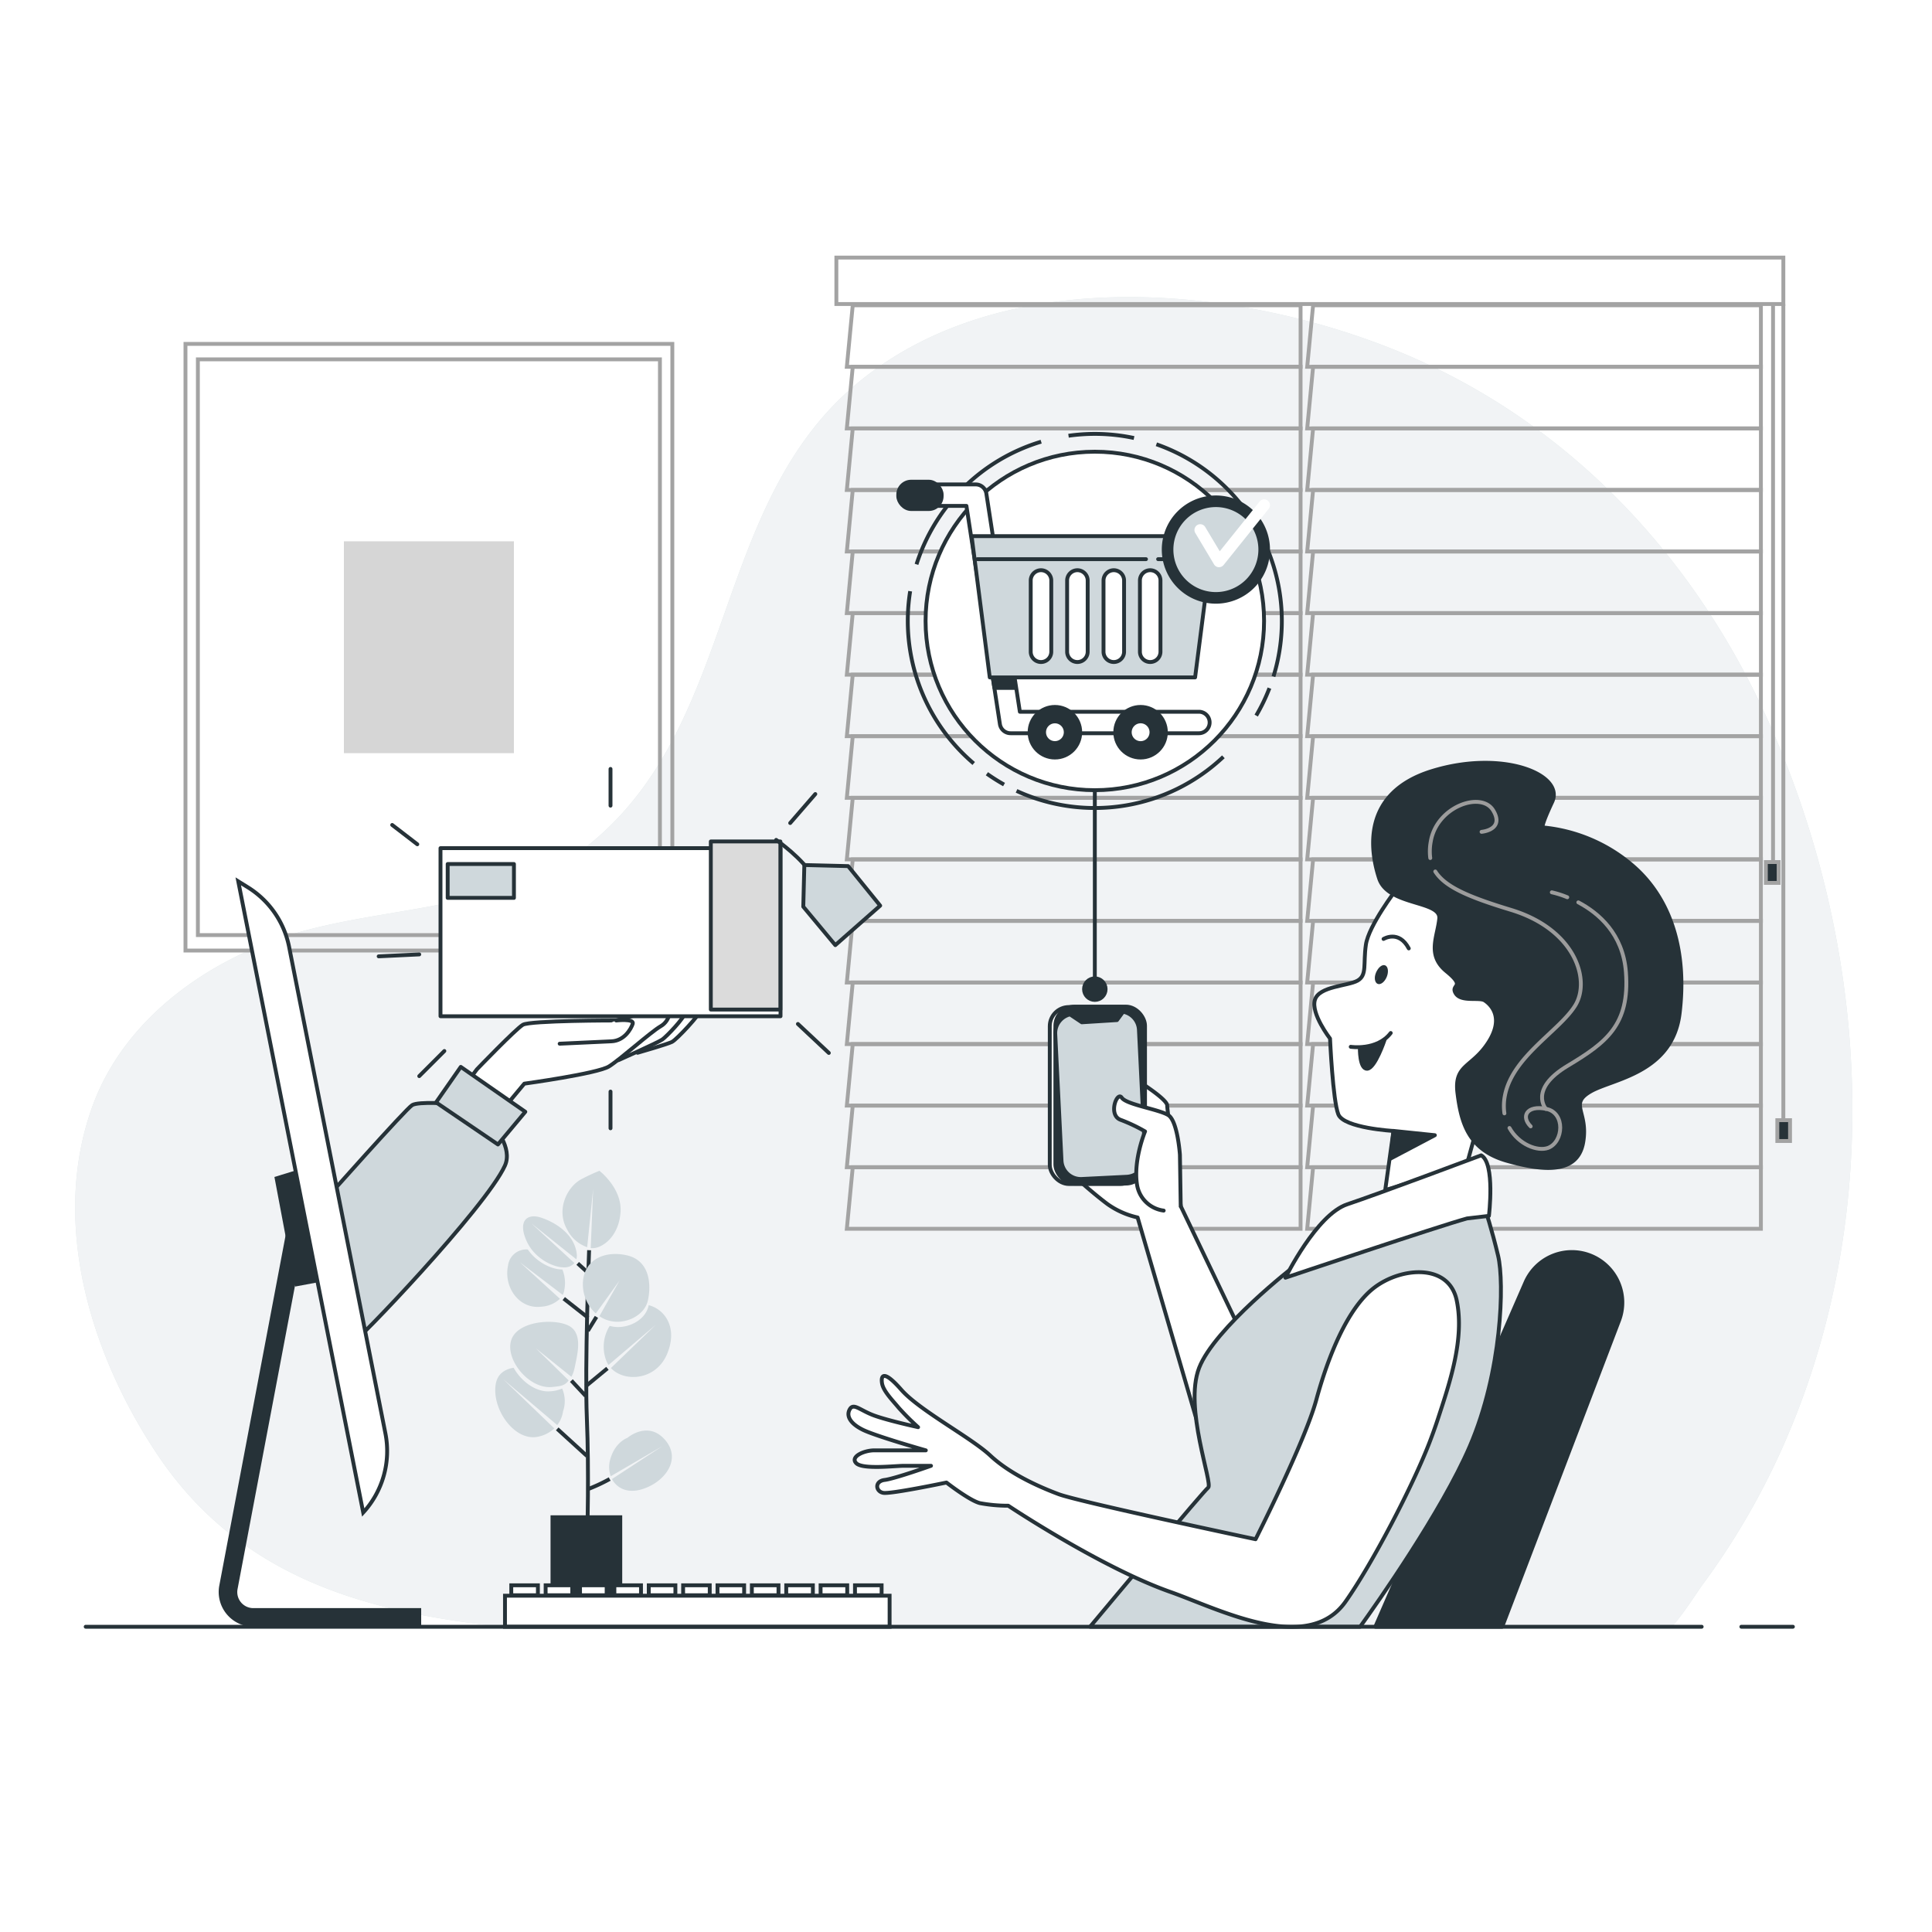 <svg class="animated" id="freepik_stories-in-no-time" xmlns="http://www.w3.org/2000/svg" viewBox="0 0 500 500" version="1.1" xmlns:xlink="http://www.w3.org/1999/xlink" xmlns:svgjs="http://svgjs.com/svgjs"><style>svg#freepik_stories-in-no-time:not(.animated) .animable {opacity: 0;}svg#freepik_stories-in-no-time.animated #freepik--background-simple--inject-299 {animation: 1s 1 forwards cubic-bezier(.36,-0.01,.5,1.38) zoomOut;animation-delay: 0s;}svg#freepik_stories-in-no-time.animated #freepik--Window--inject-299 {animation: 1s 1 forwards cubic-bezier(.36,-0.01,.5,1.38) slideUp;animation-delay: 0s;}svg#freepik_stories-in-no-time.animated #freepik--Picture--inject-299 {animation: 1s 1 forwards cubic-bezier(.36,-0.01,.5,1.38) slideLeft;animation-delay: 0s;}svg#freepik_stories-in-no-time.animated #freepik--Plant--inject-299 {animation: 1s 1 forwards cubic-bezier(.36,-0.01,.5,1.38) slideUp;animation-delay: 0s;}svg#freepik_stories-in-no-time.animated #freepik--Character--inject-299 {animation: 1s 1 forwards cubic-bezier(.36,-0.01,.5,1.38) slideRight;animation-delay: 0s;}svg#freepik_stories-in-no-time.animated #freepik--shopping-cart--inject-299 {animation: 1s 1 forwards cubic-bezier(.36,-0.01,.5,1.38) slideRight;animation-delay: 0s;}svg#freepik_stories-in-no-time.animated #freepik--Box--inject-299 {animation: 1s 1 forwards cubic-bezier(.36,-0.01,.5,1.38) slideLeft;animation-delay: 0s;}svg#freepik_stories-in-no-time.animated #freepik--Device--inject-299 {animation: 1s 1 forwards cubic-bezier(.36,-0.01,.5,1.38) slideDown;animation-delay: 0s;}            @keyframes zoomOut {                0% {                    opacity: 0;                    transform: scale(1.5);                }                100% {                    opacity: 1;                    transform: scale(1);                }            }                    @keyframes slideUp {                0% {                    opacity: 0;                    transform: translateY(30px);                }                100% {                    opacity: 1;                    transform: inherit;                }            }                    @keyframes slideLeft {                0% {                    opacity: 0;                    transform: translateX(-30px);                }                100% {                    opacity: 1;                    transform: translateX(0);                }            }                    @keyframes slideRight {                0% {                    opacity: 0;                    transform: translateX(30px);                }                100% {                    opacity: 1;                    transform: translateX(0);                }            }                    @keyframes slideDown {                0% {                    opacity: 0;                    transform: translateY(-30px);                }                100% {                    opacity: 1;                    transform: translateY(0);                }            }        </style><g id="freepik--background-simple--inject-299" class="animable" style="transform-origin: 249.42px 248.942px;"><path d="M130,421H432.7c3.16-3.58,6.89-9.51,7.81-10.74A189.79,189.79,0,0,0,463.29,370c24.28-58.18,20-125.82-5.49-183-18.9-42.32-51.94-78.85-98.41-97.06-42.87-16.81-102-21.17-138.41,10s-30.43,86.21-67,117.37c-1,.87-2.07,1.71-3.14,2.52-19.92,14.94-47.32,14.62-71,20.76-24.57,6.38-47.12,22.33-55.65,45-11.27,30-1.08,64.34,16.34,90.54C61.78,408.08,94.19,417.2,130,421Z" style="fill: rgb(207, 216, 220); transform-origin: 249.42px 248.942px;" id="elr19odbut257" class="animable"></path><g id="elhvvcnab46ks"><path d="M130,421H432.7c3.16-3.58,6.89-9.51,7.81-10.74A189.79,189.79,0,0,0,463.29,370c24.28-58.18,20-125.82-5.49-183-18.9-42.32-51.94-78.85-98.41-97.06-42.87-16.81-102-21.17-138.41,10s-30.43,86.21-67,117.37c-1,.87-2.07,1.71-3.14,2.52-19.92,14.94-47.32,14.62-71,20.76-24.57,6.38-47.12,22.33-55.65,45-11.27,30-1.08,64.34,16.34,90.54C61.78,408.08,94.19,417.2,130,421Z" style="fill: rgb(255, 255, 255); opacity: 0.7; transform-origin: 249.42px 248.942px;" class="animable"></path></g></g><g id="freepik--Window--inject-299" class="animable" style="transform-origin: 339.855px 192.33px;"><polygon points="336.59 79 220.69 79 219.16 94.93 336.59 94.93 336.59 79" style="fill: none; stroke: rgb(163, 163, 163); stroke-miterlimit: 10; transform-origin: 277.875px 86.965px;" id="elx9lwue4i92r" class="animable"></polygon><polygon points="336.59 94.93 220.69 94.93 219.16 110.87 336.59 110.87 336.59 94.93" style="fill: none; stroke: rgb(163, 163, 163); stroke-miterlimit: 10; transform-origin: 277.875px 102.9px;" id="elopisvxf0lg" class="animable"></polygon><polygon points="336.59 110.87 220.69 110.87 219.16 126.8 336.59 126.8 336.59 110.87" style="fill: none; stroke: rgb(163, 163, 163); stroke-miterlimit: 10; transform-origin: 277.875px 118.835px;" id="elr0febspdou9" class="animable"></polygon><polygon points="336.59 126.8 220.69 126.8 219.16 142.73 336.59 142.73 336.59 126.8" style="fill: none; stroke: rgb(163, 163, 163); stroke-miterlimit: 10; transform-origin: 277.875px 134.765px;" id="el7tkkg6vtzf" class="animable"></polygon><polygon points="336.59 142.73 220.69 142.73 219.16 158.67 336.59 158.67 336.59 142.73" style="fill: none; stroke: rgb(163, 163, 163); stroke-miterlimit: 10; transform-origin: 277.875px 150.7px;" id="elmpvxe8stv2k" class="animable"></polygon><polygon points="336.59 158.67 220.69 158.67 219.16 174.6 336.59 174.6 336.59 158.67" style="fill: none; stroke: rgb(163, 163, 163); stroke-miterlimit: 10; transform-origin: 277.875px 166.635px;" id="eltane2e0isle" class="animable"></polygon><polygon points="336.59 174.6 220.69 174.6 219.16 190.53 336.59 190.53 336.59 174.6" style="fill: none; stroke: rgb(163, 163, 163); stroke-miterlimit: 10; transform-origin: 277.875px 182.565px;" id="el8q8lsln89rn" class="animable"></polygon><polygon points="336.59 190.53 220.69 190.53 219.16 206.47 336.59 206.47 336.59 190.53" style="fill: none; stroke: rgb(163, 163, 163); stroke-miterlimit: 10; transform-origin: 277.875px 198.5px;" id="ellazn0xwq9us" class="animable"></polygon><polygon points="336.59 206.47 220.69 206.47 219.16 222.4 336.59 222.4 336.59 206.47" style="fill: none; stroke: rgb(163, 163, 163); stroke-miterlimit: 10; transform-origin: 277.875px 214.435px;" id="elirls7jk0o5" class="animable"></polygon><polygon points="336.59 222.4 220.69 222.4 219.16 238.33 336.59 238.33 336.59 222.4" style="fill: none; stroke: rgb(163, 163, 163); stroke-miterlimit: 10; transform-origin: 277.875px 230.365px;" id="elbi2ezsl4fu9" class="animable"></polygon><polygon points="336.59 238.33 220.69 238.33 219.16 254.27 336.59 254.27 336.59 238.33" style="fill: none; stroke: rgb(163, 163, 163); stroke-miterlimit: 10; transform-origin: 277.875px 246.3px;" id="el3a83ysb8nqg" class="animable"></polygon><polygon points="336.59 254.27 220.69 254.27 219.16 270.2 336.59 270.2 336.59 254.27" style="fill: none; stroke: rgb(163, 163, 163); stroke-miterlimit: 10; transform-origin: 277.875px 262.235px;" id="elko58aybx71q" class="animable"></polygon><polygon points="336.59 270.2 220.69 270.2 219.16 286.13 336.59 286.13 336.59 270.2" style="fill: none; stroke: rgb(163, 163, 163); stroke-miterlimit: 10; transform-origin: 277.875px 278.165px;" id="el553dol1efig" class="animable"></polygon><polygon points="336.59 286.13 220.69 286.13 219.16 302.07 336.59 302.07 336.59 286.13" style="fill: none; stroke: rgb(163, 163, 163); stroke-miterlimit: 10; transform-origin: 277.875px 294.1px;" id="el6wgfa4kdx16" class="animable"></polygon><polygon points="336.59 302.07 220.69 302.07 219.16 318 336.59 318 336.59 302.07" style="fill: none; stroke: rgb(163, 163, 163); stroke-miterlimit: 10; transform-origin: 277.875px 310.035px;" id="elqkuyefoe6gq" class="animable"></polygon><polygon points="455.72 79 339.83 79 338.3 94.93 455.72 94.93 455.72 79" style="fill: none; stroke: rgb(163, 163, 163); stroke-miterlimit: 10; transform-origin: 397.01px 86.965px;" id="elf5c241wvwfm" class="animable"></polygon><polygon points="455.72 94.93 339.83 94.93 338.3 110.87 455.72 110.87 455.72 94.93" style="fill: none; stroke: rgb(163, 163, 163); stroke-miterlimit: 10; transform-origin: 397.01px 102.9px;" id="el584ervi2kua" class="animable"></polygon><polygon points="455.72 110.87 339.83 110.87 338.3 126.8 455.72 126.8 455.72 110.87" style="fill: none; stroke: rgb(163, 163, 163); stroke-miterlimit: 10; transform-origin: 397.01px 118.835px;" id="elaug9qjxcyfb" class="animable"></polygon><polygon points="455.72 126.8 339.83 126.8 338.3 142.73 455.72 142.73 455.72 126.8" style="fill: none; stroke: rgb(163, 163, 163); stroke-miterlimit: 10; transform-origin: 397.01px 134.765px;" id="elp8hrxxnevsi" class="animable"></polygon><polygon points="455.72 142.73 339.83 142.73 338.3 158.67 455.72 158.67 455.72 142.73" style="fill: none; stroke: rgb(163, 163, 163); stroke-miterlimit: 10; transform-origin: 397.01px 150.7px;" id="el5zqrxauaq3c" class="animable"></polygon><polygon points="455.72 158.67 339.83 158.67 338.3 174.6 455.72 174.6 455.72 158.67" style="fill: none; stroke: rgb(163, 163, 163); stroke-miterlimit: 10; transform-origin: 397.01px 166.635px;" id="el796iwqeagid" class="animable"></polygon><polygon points="455.72 174.6 339.83 174.6 338.3 190.53 455.72 190.53 455.72 174.6" style="fill: none; stroke: rgb(163, 163, 163); stroke-miterlimit: 10; transform-origin: 397.01px 182.565px;" id="elvf2xw0gni0q" class="animable"></polygon><polygon points="455.72 190.53 339.83 190.53 338.3 206.47 455.72 206.47 455.72 190.53" style="fill: none; stroke: rgb(163, 163, 163); stroke-miterlimit: 10; transform-origin: 397.01px 198.5px;" id="el2eco7z7g87l" class="animable"></polygon><polygon points="455.72 206.47 339.83 206.47 338.3 222.4 455.72 222.4 455.72 206.47" style="fill: none; stroke: rgb(163, 163, 163); stroke-miterlimit: 10; transform-origin: 397.01px 214.435px;" id="eld8xrnzx4g6e" class="animable"></polygon><polygon points="455.72 222.4 339.83 222.4 338.3 238.33 455.72 238.33 455.72 222.4" style="fill: none; stroke: rgb(163, 163, 163); stroke-miterlimit: 10; transform-origin: 397.01px 230.365px;" id="eld44hj60qo6h" class="animable"></polygon><polygon points="455.72 238.33 339.83 238.33 338.3 254.27 455.72 254.27 455.72 238.33" style="fill: none; stroke: rgb(163, 163, 163); stroke-miterlimit: 10; transform-origin: 397.01px 246.3px;" id="elehejfhiqgua" class="animable"></polygon><polygon points="455.72 254.27 339.83 254.27 338.3 270.2 455.72 270.2 455.72 254.27" style="fill: none; stroke: rgb(163, 163, 163); stroke-miterlimit: 10; transform-origin: 397.01px 262.235px;" id="elvzjnezydp0g" class="animable"></polygon><polygon points="455.72 270.2 339.83 270.2 338.3 286.13 455.72 286.13 455.72 270.2" style="fill: none; stroke: rgb(163, 163, 163); stroke-miterlimit: 10; transform-origin: 397.01px 278.165px;" id="elzv1ducxqwbm" class="animable"></polygon><polygon points="455.72 286.13 339.83 286.13 338.3 302.07 455.72 302.07 455.72 286.13" style="fill: none; stroke: rgb(163, 163, 163); stroke-miterlimit: 10; transform-origin: 397.01px 294.1px;" id="elo5h2a0t22kd" class="animable"></polygon><polygon points="455.72 302.07 339.83 302.07 338.3 318 455.72 318 455.72 302.07" style="fill: none; stroke: rgb(163, 163, 163); stroke-miterlimit: 10; transform-origin: 397.01px 310.035px;" id="el758uwjg1rsg" class="animable"></polygon><rect x="216.45" y="66.66" width="245.08" height="12.02" style="fill: none; stroke: rgb(163, 163, 163); stroke-miterlimit: 10; transform-origin: 338.99px 72.67px;" id="elu2wudt0dqzh" class="animable"></rect><line x1="461.53" y1="78.68" x2="461.53" y2="290.37" style="fill: none; stroke: rgb(163, 163, 163); stroke-miterlimit: 10; transform-origin: 461.53px 184.525px;" id="elhhidp0jhq5j" class="animable"></line><line x1="458.86" y1="79.02" x2="458.86" y2="224.26" style="fill: none; stroke: rgb(163, 163, 163); stroke-miterlimit: 10; transform-origin: 458.86px 151.64px;" id="elss8sl48cnja" class="animable"></line><rect x="459.97" y="289.9" width="3.29" height="5.39" style="fill: rgb(38, 50, 56); stroke: rgb(163, 163, 163); stroke-miterlimit: 10; transform-origin: 461.615px 292.595px;" id="ell6qsye1lvh" class="animable"></rect><rect x="457" y="223.1" width="3.3" height="5.39" style="fill: rgb(38, 50, 56); stroke: rgb(163, 163, 163); stroke-miterlimit: 10; transform-origin: 458.65px 225.795px;" id="el5u2m5qgvelc" class="animable"></rect></g><g id="freepik--Picture--inject-299" class="animable" style="transform-origin: 111px 167.5px;"><rect x="48" y="89" width="126" height="157" style="fill: none; stroke: rgb(163, 163, 163); stroke-miterlimit: 10; transform-origin: 111px 167.5px;" id="elw3kjegqhfw" class="animable"></rect><rect x="51.21" y="93" width="119.58" height="149" style="fill: none; stroke: rgb(163, 163, 163); stroke-miterlimit: 10; transform-origin: 111px 167.5px;" id="eld6hm356wv4v" class="animable"></rect><rect x="89" y="140.09" width="44" height="54.83" style="fill: rgb(214, 214, 214); transform-origin: 111px 167.505px;" id="eldafmbkbxa6c" class="animable"></rect></g><g id="freepik--Plant--inject-299" class="animable" style="transform-origin: 151.026px 361.315px;"><path d="M152,397s.45-16.09-.12-29.93.58-43.52.58-43.52" style="fill: none; stroke: rgb(38, 50, 56); stroke-miterlimit: 10; transform-origin: 152.091px 360.275px;" id="eluz3g53qp1c" class="animable"></path><line x1="152.19" y1="341.02" x2="145.9" y2="336.08" style="fill: none; stroke: rgb(38, 50, 56); stroke-miterlimit: 10; transform-origin: 149.045px 338.55px;" id="elb1mse2uk6l4" class="animable"></line><line x1="152.13" y1="344.43" x2="154.36" y2="340.81" style="fill: none; stroke: rgb(38, 50, 56); stroke-miterlimit: 10; transform-origin: 153.245px 342.62px;" id="el873rp06etvi" class="animable"></line><line x1="151.61" y1="358.74" x2="157.2" y2="354.13" style="fill: none; stroke: rgb(38, 50, 56); stroke-miterlimit: 10; transform-origin: 154.405px 356.435px;" id="elpcnyf3jwuei" class="animable"></line><line x1="152.46" y1="329.65" x2="149.51" y2="326.97" style="fill: none; stroke: rgb(38, 50, 56); stroke-miterlimit: 10; transform-origin: 150.985px 328.31px;" id="elo4ze1og93y9" class="animable"></line><line x1="151.56" y1="361.26" x2="147.87" y2="357.3" style="fill: none; stroke: rgb(38, 50, 56); stroke-miterlimit: 10; transform-origin: 149.715px 359.28px;" id="el8okvxmq6h2e" class="animable"></line><line x1="151.89" y1="376.79" x2="144.21" y2="369.79" style="fill: none; stroke: rgb(38, 50, 56); stroke-miterlimit: 10; transform-origin: 148.05px 373.29px;" id="el2awg3167u3y" class="animable"></line><path d="M152.08,385.42a44.81,44.81,0,0,0,5.7-2.65" style="fill: none; stroke: rgb(38, 50, 56); stroke-miterlimit: 10; transform-origin: 154.93px 384.095px;" id="elwj7l5eqb88e" class="animable"></path><path d="M147.85,343.51c-3.09-2.39-13.43-2-15.43,3s4.31,13,10.41,12.45c2.38-.22,3.41-.39,4.34-1.72h0l-8.5-8.31,9.2,7.39a7.21,7.21,0,0,0,.63-1.51c.11-.37.2-.76.29-1.18C149.38,350.66,150.73,345.74,147.85,343.51Z" style="fill: rgb(207, 216, 220); transform-origin: 140.834px 350.539px;" id="elbg5z7ddkd08" class="animable"></path><path d="M167.85,337.77a1.36,1.36,0,0,1,0,.17c-.83,3.69-5.05,5.78-8.6,5.47a8.75,8.75,0,0,1-1.46-.27,10.17,10.17,0,0,0-.91,8.95,5.38,5.38,0,0,0,.6,1.17c1-.85,12.23-10.4,12.23-10.4l-11.61,11.19c3.49,3.75,11.71,3.24,14.57-3.71S171.88,338.76,167.85,337.77Z" style="fill: rgb(207, 216, 220); transform-origin: 164.965px 347.068px;" id="el25keq5o4bng" class="animable"></path><path d="M162.16,324.86c-6-1.33-11.41,1.41-11.31,7.69a10.16,10.16,0,0,0,3.35,7.37l6.14-8.52-5.22,9.23a9,9,0,0,0,1.56.84,8.12,8.12,0,0,0,2.39.57c3.54.31,7.76-1.78,8.6-5.47C168.6,332.44,168.18,326.18,162.16,324.86Z" style="fill: rgb(207, 216, 220); transform-origin: 159.448px 333.301px;" id="elrtlveee567b" class="animable"></path><path d="M155.13,303a47.8,47.8,0,0,0-4.47,2.07c-3.85,1.88-6.89,8-3.85,13.19a9.09,9.09,0,0,0,5.15,4.51l1.54-15L152.88,323a4,4,0,0,0,.88,0c2.5-.26,6.46-3.25,6.84-9.39S155.13,303,155.13,303Z" style="fill: rgb(207, 216, 220); transform-origin: 153.094px 313.012px;" id="el55p0tl2tent" class="animable"></path><path d="M137.54,316.62l11.62,9.29a3.23,3.23,0,0,0,.11-1.31c-.53-5.32-5.84-8.4-9.35-9.51s-5.93.87-3.68,6,8.17,7.52,10.81,6.78a3,3,0,0,0,1.6-1Z" style="fill: rgb(207, 216, 220); transform-origin: 142.331px 321.397px;" id="elt3krpkcjldi" class="animable"></path><path d="M145.54,328.53c-2.51.08-6.57-1.71-8.94-5.16a4.75,4.75,0,0,0-5.12,4.16c-1.18,5.55,2.83,11.35,8.61,10.64a7.67,7.67,0,0,0,4.82-2.05l-10.34-9.43,11.06,8.43a3.43,3.43,0,0,0,.41-1.28A9.24,9.24,0,0,0,145.54,328.53Z" style="fill: rgb(207, 216, 220); transform-origin: 138.748px 330.791px;" id="elp2c1u5cq3uc" class="animable"></path><path d="M145.48,359.35a8.87,8.87,0,0,1-3,.71c-3.78.35-7.63-2.61-9.55-6.09-2.32.38-4.17,1.62-4.62,4.16-1.14,6.49,4.86,15,10.93,13.69a8.69,8.69,0,0,0,4.22-2.15l-13.25-12.74,14,11.88a7.41,7.41,0,0,0,1.5-3.54A8.14,8.14,0,0,0,145.48,359.35Z" style="fill: rgb(207, 216, 220); transform-origin: 137.164px 362.962px;" id="elku0rpjl0yq" class="animable"></path><path d="M172.13,372.66c-4.45-5.15-9.76-.54-9.76-.54s-3.25,1.08-4.47,5.68a7,7,0,0,0,.16,4.25l13.4-7.81-13.08,8.54c1.22,2.31,3.88,3.73,7.53,2.7C171.81,383.83,176.59,377.82,172.13,372.66Z" style="fill: rgb(207, 216, 220); transform-origin: 165.763px 378.022px;" id="elkm63la5jhri" class="animable"></path><rect x="142.48" y="392.16" width="18.55" height="27.47" style="fill: rgb(38, 50, 56); transform-origin: 151.755px 405.895px;" id="ellnn4y51nne" class="animable"></rect></g><g id="freepik--Character--inject-299" class="animable" style="transform-origin: 327.362px 309.215px;"><path d="M305.59,312.18l-.72-5.56c-.78-5.3-2.8-19.18-2.8-20.52,0-1.65-7.66-6.41-7.66-6.41l-9.22,13.12-6.33,12.35s4.07,3.69,7.68,6.4a21.47,21.47,0,0,0,7.87,3.52l18.45,63.28,12.41-25.08Z" style="fill: rgb(255, 255, 255); stroke: rgb(38, 50, 56); stroke-linecap: round; stroke-linejoin: round; transform-origin: 302.065px 329.025px;" id="elw8m4otd2wm" class="animable"></path><g id="eloxaq60r12co"><rect x="271.68" y="260.62" width="23.2" height="45.8" rx="4.96" style="fill: rgb(255, 255, 255); stroke: rgb(38, 50, 56); stroke-linecap: round; stroke-linejoin: round; transform-origin: 283.28px 283.52px; transform: rotate(-2.82deg);" class="animable"></rect></g><g id="elzi4vm98fxfk"><rect x="273.13" y="260.51" width="23.2" height="45.8" rx="4.96" style="fill: rgb(38, 50, 56); stroke: rgb(38, 50, 56); stroke-linecap: round; stroke-linejoin: round; transform-origin: 284.73px 283.41px; transform: rotate(-2.82deg);" class="animable"></rect></g><path d="M294.75,266.48a5,5,0,0,0-4.09-4.64L289.07,264l-9.1.57-2.84-1.9,12.49-.86h-.07l-11.74.58a5,5,0,0,0-4.71,5.2l1.62,32.82a5,5,0,0,0,5.2,4.71l11.73-.58a5,5,0,0,0,4.71-5.2Z" style="fill: rgb(207, 216, 220); stroke: rgb(38, 50, 56); stroke-linecap: round; stroke-linejoin: round; transform-origin: 284.73px 283.467px;" id="elkrmr7j5nqq" class="animable"></path><path d="M301.16,313.3a8,8,0,0,1-6.93-6.93c-.91-6.33,2.11-13.56,2.11-13.56a41.76,41.76,0,0,0-6.33-3c-3.32-1.21-.91-7.54.3-5.73s9.64,3,12.05,4.52,3,10.25,3,10.25l.21,13.34" style="fill: rgb(255, 255, 255); stroke: rgb(38, 50, 56); stroke-linecap: round; stroke-linejoin: round; transform-origin: 296.948px 298.528px;" id="el8kc0yrieq4h" class="animable"></path><path d="M388.76,421,419,341.76a13.07,13.07,0,0,0-7.09-16.69h0a13.08,13.08,0,0,0-17.1,6.8L355.94,421Z" style="fill: rgb(38, 50, 56); stroke: rgb(38, 50, 56); stroke-linecap: round; stroke-linejoin: round; transform-origin: 387.9px 372.514px;" id="el50blox5j9t" class="animable"></path><path d="M312.67,385c-1.18.89-25.11,29.48-30.56,36H352c4.21-5.85,21.11-29.81,28.37-46.67,8.34-19.33,9-42.33,7.34-49.33s-3.34-12-3.34-12S352,318.67,335,327.67c0,0-20.67,16-24.67,26.33S314,384,312.67,385Z" style="fill: rgb(207, 216, 220); stroke: rgb(38, 50, 56); stroke-linecap: round; stroke-linejoin: round; transform-origin: 335.276px 367px;" id="el6bns7uwn096" class="animable"></path><path d="M369.92,373.39c.77-2,1.49-4,2.15-6,3.09-9.44,7-20.82,4.93-30.82-2-9.67-14.33-8.67-21.33-3.34s-12,18-15,29-15.73,36.12-15.73,36.12-45.67-9.67-51-11.67-12.67-5.33-17.67-10-18.33-11.67-23-17-5.33-3.67-5-1.67,2.67,4.34,4.33,6.34a66.06,66.06,0,0,0,5,5s-7.66-1.67-11.33-3-5.33-3.34-6.33-1.67,0,3.67,3.33,5.33,16.33,5.34,16.33,5.34H226.27c-2.67,0-6.33,1.66-4.67,3.33s10,.67,12.34.67h7s-9.34,3.33-12,3.66-2.34,3-.34,3.34,16.34-2.67,16.34-2.67,6,4.67,8.66,5.33a39.48,39.48,0,0,0,7.34.67s24,16,42,22.33c12.37,4.36,35.45,16.41,45.27,2.51C355.18,404.64,365.6,384.59,369.92,373.39Z" style="fill: rgb(255, 255, 255); stroke: rgb(38, 50, 56); stroke-linecap: round; stroke-linejoin: round; transform-origin: 298.575px 375.131px;" id="elgtektyexdvw" class="animable"></path><path d="M361.35,230.22s-7.14,9.28-7.86,14.28.36,7.85-2.14,9.28-10,1.42-11.06,5,3.92,10,3.92,10,.72,16.06,2.15,19.62,14.27,4.29,14.27,4.29L358.49,308l21.06-6.42,5.71-20.7s8.21-3.57,11.06-15-2.14-23.2-14.63-30.69S361.35,230.22,361.35,230.22Z" style="fill: rgb(255, 255, 255); stroke: rgb(38, 50, 56); stroke-linecap: round; stroke-linejoin: round; transform-origin: 368.621px 268.906px;" id="eli2cp0d24ln" class="animable"></path><polygon points="360.63 292.68 371.34 293.79 359.91 299.82 360.63 292.68" style="fill: rgb(38, 50, 56); stroke: rgb(38, 50, 56); stroke-linecap: round; stroke-linejoin: round; transform-origin: 365.625px 296.25px;" id="elenwtdyx4anq" class="animable"></polygon><path d="M349.57,270.91s6.78,1.07,10.35-3.57" style="fill: none; stroke: rgb(38, 50, 56); stroke-linecap: round; stroke-linejoin: round; transform-origin: 354.745px 269.178px;" id="eld11qk8p388" class="animable"></path><path d="M358.9,252.79c-.53,1.32-1.58,2.15-2.35,1.84s-1-1.63-.43-2.95,1.59-2.16,2.35-1.85S359.43,251.46,358.9,252.79Z" style="fill: rgb(38, 50, 56); transform-origin: 357.5px 252.23px;" id="elof30wgrplo9" class="animable"></path><path d="M358.06,243s3.94-2.45,6.53,2.45" style="fill: none; stroke: rgb(38, 50, 56); stroke-linecap: round; stroke-linejoin: round; transform-origin: 361.325px 243.919px;" id="el6ikvv7jw1tx" class="animable"></path><path d="M351.93,271.15s-.13,5.57,1.91,5.44,4.49-7.49,4.49-7.49S356.83,270.87,351.93,271.15Z" style="fill: rgb(38, 50, 56); stroke: rgb(38, 50, 56); stroke-linecap: round; stroke-linejoin: round; transform-origin: 355.129px 272.846px;" id="el9yasagukp5j" class="animable"></path><path d="M383.33,299s-26.66,10-34.66,12.67-16,19-16,19,39.66-13.34,47-15.34l5.66-.66S387,301,383.33,299Z" style="fill: rgb(255, 255, 255); stroke: rgb(38, 50, 56); stroke-linecap: round; stroke-linejoin: round; transform-origin: 359.19px 314.835px;" id="elg5rqesm5koo" class="animable"></path><path d="M399.34,214.14s-.94.47,2.36-6.59-12.73-13.67-31.1-8-16,20.74-13.67,27.81,16,5.65,15.55,10.36-3.3,9.43,1.89,13.67.94,3.3,2.35,5.66,6.13.94,7.54,1.88,5.18,4.24.94,10.84-8.95,5.65-8,13.19,2.83,14.61,12.73,17.44,18.37,3.3,19.79-4.71-3.77-9.9,1.88-13.2,21.21-4.71,23.09-20.26S432.8,232.52,422,223.57A41.64,41.64,0,0,0,399.34,214.14Z" style="fill: rgb(38, 50, 56); stroke: rgb(38, 50, 56); stroke-linecap: round; stroke-linejoin: round; transform-origin: 395.255px 249.841px;" id="elpssu5o3nuad" class="animable"></path><path d="M390.65,291.92c2.41,4.29,7.28,6.15,10,5.15,4-1.52,4.54-9.09-.51-10.1s-6.56,2-4,4.54" style="fill: none; stroke: rgb(156, 156, 156); stroke-linecap: round; stroke-linejoin: round; transform-origin: 397.219px 292.052px;" id="el66cnlqm3waf" class="animable"></path><path d="M371.45,225.54c2.53,4,8.67,6.63,19.56,9.93,16.66,5.05,20.7,18.18,16.66,24.74s-16.16,13.13-18.18,23.22a13.77,13.77,0,0,0-.15,4.71" style="fill: none; stroke: rgb(156, 156, 156); stroke-linecap: round; stroke-linejoin: round; transform-origin: 390.285px 256.84px;" id="elrm4tao51n4" class="animable"></path><path d="M383.43,215.28s6.06-.51,3-5.56-14.64-1-16.15,8.08a13.48,13.48,0,0,0-.13,4.26" style="fill: none; stroke: rgb(156, 156, 156); stroke-linecap: round; stroke-linejoin: round; transform-origin: 378.666px 214.791px;" id="elvobh5td5r4" class="animable"></path><path d="M408.47,233.53c5.21,2.75,11.58,8.13,12.32,18.1,1,13.63-5.05,18.17-15.14,24.23S400.09,287,400.09,287" style="fill: none; stroke: rgb(156, 156, 156); stroke-linecap: round; stroke-linejoin: round; transform-origin: 409.987px 260.265px;" id="elebyoncxsob9" class="animable"></path><path d="M401.61,230.93a25,25,0,0,1,4,1.28" style="fill: none; stroke: rgb(156, 156, 156); stroke-linecap: round; stroke-linejoin: round; transform-origin: 403.61px 231.57px;" id="eld1z0xw9cxqq" class="animable"></path></g><g id="freepik--shopping-cart--inject-299" class="animable" style="transform-origin: 282.105px 185.535px;"><path d="M269.45,114.31a48.53,48.53,0,0,0-32.26,31.74" style="fill: none; stroke: rgb(38, 50, 56); stroke-miterlimit: 10; transform-origin: 253.32px 130.18px;" id="ele053l7d0oik" class="animable"></path><path d="M293.48,113.36a48.38,48.38,0,0,0-10.14-1.07,49.29,49.29,0,0,0-6.81.48" style="fill: none; stroke: rgb(38, 50, 56); stroke-miterlimit: 10; transform-origin: 285.005px 112.825px;" id="elgezlboafxvv" class="animable"></path><path d="M329.57,175.08a48.48,48.48,0,0,0-30.3-60.1" style="fill: none; stroke: rgb(38, 50, 56); stroke-miterlimit: 10; transform-origin: 315.505px 145.03px;" id="elt1vxrtv5h4h" class="animable"></path><path d="M325.1,185.19a47.89,47.89,0,0,0,3.43-7.1" style="fill: none; stroke: rgb(38, 50, 56); stroke-miterlimit: 10; transform-origin: 326.815px 181.64px;" id="el1uoleyrdk81" class="animable"></path><path d="M263.08,204.68a48.45,48.45,0,0,0,53.53-8.82" style="fill: none; stroke: rgb(38, 50, 56); stroke-miterlimit: 10; transform-origin: 289.845px 202.485px;" id="el1hxxt1jh561" class="animable"></path><path d="M255.41,200.24a51,51,0,0,0,4.44,2.8" style="fill: none; stroke: rgb(38, 50, 56); stroke-miterlimit: 10; transform-origin: 257.63px 201.64px;" id="elbkr21lwtc86" class="animable"></path><path d="M235.55,153A48.41,48.41,0,0,0,252,197.59" style="fill: none; stroke: rgb(38, 50, 56); stroke-miterlimit: 10; transform-origin: 243.467px 175.295px;" id="eli1s3ddqualj" class="animable"></path><circle cx="283.34" cy="160.7" r="43.8" style="fill: rgb(255, 255, 255); stroke: rgb(38, 50, 56); stroke-miterlimit: 10; transform-origin: 283.34px 160.7px;" id="eltdrlyxiwbop" class="animable"></circle><path d="M310.27,189.76H261.53a2.79,2.79,0,0,1-2.76-2.39l-8.66-56.44H239.27a2.78,2.78,0,0,1,0-5.56h13.25a2.78,2.78,0,0,1,2.75,2.39l8.67,56.44h46.33a2.78,2.78,0,1,1,0,5.56Z" style="fill: rgb(255, 255, 255); stroke: rgb(38, 50, 56); stroke-linecap: round; stroke-linejoin: round; transform-origin: 274.77px 157.565px;" id="elkvy5wcd8" class="animable"></path><rect x="232.47" y="124.66" width="11.23" height="7.08" rx="3.34" style="fill: rgb(38, 50, 56); stroke: rgb(38, 50, 56); stroke-linecap: round; stroke-linejoin: round; transform-origin: 238.085px 128.2px;" id="elic989q8ji1c" class="animable"></rect><polygon points="257.36 178.03 262.79 178.03 262.17 174.06 256.73 174.06 257.36 178.03" style="fill: rgb(38, 50, 56); stroke: rgb(38, 50, 56); stroke-linecap: round; stroke-linejoin: round; transform-origin: 259.76px 176.045px;" id="el9biwwvewv68" class="animable"></polygon><polygon points="309.29 175.31 256.15 175.31 251.46 138.75 313.98 138.75 309.29 175.31" style="fill: rgb(207, 216, 220); stroke: rgb(38, 50, 56); stroke-linecap: round; stroke-linejoin: round; transform-origin: 282.72px 157.03px;" id="elr84428kabn" class="animable"></polygon><path d="M269.41,171.33h0a2.66,2.66,0,0,1-2.66-2.66V150.24a2.67,2.67,0,0,1,2.66-2.67h0a2.67,2.67,0,0,1,2.66,2.67v18.43A2.66,2.66,0,0,1,269.41,171.33Z" style="fill: rgb(255, 255, 255); stroke: rgb(38, 50, 56); stroke-linecap: round; stroke-linejoin: round; transform-origin: 269.41px 159.45px;" id="ely9nkr83wb7l" class="animable"></path><path d="M278.83,171.33h0a2.66,2.66,0,0,1-2.66-2.66V150.24a2.67,2.67,0,0,1,2.66-2.67h0a2.67,2.67,0,0,1,2.66,2.67v18.43A2.66,2.66,0,0,1,278.83,171.33Z" style="fill: rgb(255, 255, 255); stroke: rgb(38, 50, 56); stroke-linecap: round; stroke-linejoin: round; transform-origin: 278.83px 159.45px;" id="elcjikods665c" class="animable"></path><path d="M288.25,171.33h0a2.66,2.66,0,0,1-2.66-2.66V150.24a2.67,2.67,0,0,1,2.66-2.67h0a2.67,2.67,0,0,1,2.66,2.67v18.43A2.66,2.66,0,0,1,288.25,171.33Z" style="fill: rgb(255, 255, 255); stroke: rgb(38, 50, 56); stroke-linecap: round; stroke-linejoin: round; transform-origin: 288.25px 159.45px;" id="eltw0jxv7ef3e" class="animable"></path><path d="M297.67,171.33h0a2.66,2.66,0,0,1-2.66-2.66V150.24a2.67,2.67,0,0,1,2.66-2.67h0a2.67,2.67,0,0,1,2.66,2.67v18.43A2.66,2.66,0,0,1,297.67,171.33Z" style="fill: rgb(255, 255, 255); stroke: rgb(38, 50, 56); stroke-linecap: round; stroke-linejoin: round; transform-origin: 297.67px 159.45px;" id="elljelujvder" class="animable"></path><circle cx="273.01" cy="189.5" r="6.55" style="fill: rgb(38, 50, 56); stroke: rgb(38, 50, 56); stroke-linecap: round; stroke-linejoin: round; transform-origin: 273.01px 189.5px;" id="elvh7zrzcy66b" class="animable"></circle><circle cx="273.01" cy="189.5" r="2.81" style="fill: rgb(255, 255, 255); stroke: rgb(38, 50, 56); stroke-linecap: round; stroke-linejoin: round; transform-origin: 273.01px 189.5px;" id="ele8vwj0mh15" class="animable"></circle><circle cx="295.18" cy="189.5" r="6.55" style="fill: rgb(38, 50, 56); stroke: rgb(38, 50, 56); stroke-linecap: round; stroke-linejoin: round; transform-origin: 295.18px 189.5px;" id="elahiv83v6uyu" class="animable"></circle><path d="M298,189.5a2.81,2.81,0,1,0-2.81,2.81A2.8,2.8,0,0,0,298,189.5Z" style="fill: rgb(255, 255, 255); stroke: rgb(38, 50, 56); stroke-linecap: round; stroke-linejoin: round; transform-origin: 295.19px 189.5px;" id="el46pkqizjh3x" class="animable"></path><line x1="306.96" y1="144.71" x2="312.74" y2="144.71" style="fill: none; stroke: rgb(38, 50, 56); stroke-linecap: round; stroke-linejoin: round; transform-origin: 309.85px 144.71px;" id="eldrppfwyrrxe" class="animable"></line><line x1="299.72" y1="144.71" x2="303.82" y2="144.71" style="fill: none; stroke: rgb(38, 50, 56); stroke-linecap: round; stroke-linejoin: round; transform-origin: 301.77px 144.71px;" id="el0ho7xk8vty9" class="animable"></line><line x1="252.94" y1="144.71" x2="296.58" y2="144.71" style="fill: none; stroke: rgb(38, 50, 56); stroke-linecap: round; stroke-linejoin: round; transform-origin: 274.76px 144.71px;" id="el3183jt2t3r" class="animable"></line><line x1="283.34" y1="204.5" x2="283.34" y2="255.99" style="fill: rgb(255, 255, 255); stroke: rgb(38, 50, 56); stroke-miterlimit: 10; transform-origin: 283.34px 230.245px;" id="elh1f8cfi050h" class="animable"></line><circle cx="283.34" cy="255.99" r="2.79" style="fill: rgb(38, 50, 56); stroke: rgb(38, 50, 56); stroke-linecap: round; stroke-linejoin: round; transform-origin: 283.34px 255.99px;" id="el6257ivhqr0j" class="animable"></circle><circle cx="314.67" cy="142.23" r="12.5" style="fill: rgb(207, 216, 220); transform-origin: 314.67px 142.23px;" id="el6wxyyr57vlx" class="animable"></circle><path d="M314.67,156.23a14,14,0,1,1,14-14A14,14,0,0,1,314.67,156.23Zm0-25a11,11,0,1,0,11,11A11,11,0,0,0,314.67,131.23Z" style="fill: rgb(38, 50, 56); transform-origin: 314.67px 142.23px;" id="elz6bgdzaosp" class="animable"></path><path d="M315.49,146.79h-.11a1.48,1.48,0,0,1-1.18-.72L309.38,138a1.5,1.5,0,1,1,2.57-1.54l3.72,6.21L326,129.79a1.5,1.5,0,0,1,2.34,1.88l-11.68,14.56A1.53,1.53,0,0,1,315.49,146.79Z" style="fill: rgb(255, 255, 255); transform-origin: 318.897px 138.011px;" id="el5pzho8luet7" class="animable"></path></g><g id="freepik--Box--inject-299" class="animable" style="transform-origin: 155.895px 273.057px;"><path d="M165,272.46s7.66-2.19,8.91-2.82,7.34-7.19,7.34-8.12-2.19-.47-3.9.46-7,6.72-7,6.72Z" style="fill: rgb(255, 255, 255); stroke: rgb(38, 50, 56); stroke-linecap: round; stroke-linejoin: round; transform-origin: 173.125px 266.736px;" id="el9dgb6dxfuel" class="animable"></path><path d="M160.15,274.33s10.16-4.53,11.26-5.31,5.62-5.47,5.94-7-3.13-1.09-4.07-.62-6.56,6.09-7.19,6.72-7,5.94-7,5.94S157,275.11,160.15,274.33Z" style="fill: rgb(255, 255, 255); stroke: rgb(38, 50, 56); stroke-linecap: round; stroke-linejoin: round; transform-origin: 167.891px 267.788px;" id="eluz5k71a6tza" class="animable"></path><path d="M123.43,276.73s10-10.4,11.89-11.52,24.15-1.11,24.15-1.11,10.77-3,12.63-3.35,1.49,3.35-1.11,4.84-10.41,8.54-13.38,10.4-21.92,4.46-21.92,4.46l-9.29,11.14-9.66-5.94Z" style="fill: rgb(255, 255, 255); stroke: rgb(38, 50, 56); stroke-linecap: round; stroke-linejoin: round; transform-origin: 145.002px 276.158px;" id="elqknizslkr2s" class="animable"></path><path d="M159.47,264.1s4.75-.55,4.28.85-2.19,4.38-5.47,4.54l-13.44.62" style="fill: rgb(255, 255, 255); stroke: rgb(38, 50, 56); stroke-linecap: round; stroke-linejoin: round; transform-origin: 154.311px 267.052px;" id="elqu3y5w6pw3e" class="animable"></path><path d="M116.74,285.65s-8.41-.65-10.07.35S84,310.67,84,310.67l7.58,36.4c-.34,1.47,34.17-34.57,39.09-45.4,2.12-4.68-3-10.34-3-10.34Z" style="fill: rgb(207, 216, 220); stroke: rgb(38, 50, 56); stroke-linecap: round; stroke-linejoin: round; transform-origin: 107.592px 316.278px;" id="elhfqma2jcwhw" class="animable"></path><polygon points="119.25 276.11 135.95 287.73 128.87 296.19 112.85 285.3 119.25 276.11" style="fill: rgb(207, 216, 220); stroke: rgb(38, 50, 56); stroke-linecap: round; stroke-linejoin: round; transform-origin: 124.4px 286.15px;" id="eli7wj08ehie" class="animable"></polygon><g id="el13ajflw9zdz"><rect x="114" y="219.5" width="88" height="43.5" style="fill: rgb(255, 255, 255); stroke: rgb(38, 50, 56); stroke-linecap: round; stroke-linejoin: round; transform-origin: 158px 241.25px; transform: rotate(-2.83deg);" class="animable"></rect></g><g id="eltp4h1an433"><rect x="115.86" y="223.61" width="17.15" height="8.76" style="fill: rgb(207, 216, 220); stroke: rgb(38, 50, 56); stroke-linecap: round; stroke-linejoin: round; transform-origin: 124.435px 227.99px; transform: rotate(-2.82deg);" class="animable"></rect></g><g id="elyj647azinbr"><rect x="183.96" y="217.77" width="18" height="43.5" style="fill: rgb(219, 219, 219); stroke: rgb(38, 50, 56); stroke-linecap: round; stroke-linejoin: round; transform-origin: 192.96px 239.52px; transform: rotate(-2.83deg);" class="animable"></rect></g><path d="M200.87,217.36s7,4.85,9.78,9.83" style="fill: none; stroke: rgb(38, 50, 56); stroke-linecap: round; stroke-linejoin: round; transform-origin: 205.76px 222.275px;" id="elj8dt7o94ao" class="animable"></path><polygon points="208.16 223.87 207.89 234.65 216.18 244.6 227.79 234.38 219.5 224.15 208.16 223.87" style="fill: rgb(207, 216, 220); stroke: rgb(38, 50, 56); stroke-linecap: round; stroke-linejoin: round; transform-origin: 217.84px 234.235px;" id="elis4fwihwdkd" class="animable"></polygon><line x1="158" y1="199" x2="158" y2="208.5" style="fill: none; stroke: rgb(38, 50, 56); stroke-linecap: round; stroke-linejoin: round; transform-origin: 158px 203.75px;" id="eld960r4wzzc8" class="animable"></line><line x1="158" y1="282.5" x2="158" y2="292" style="fill: none; stroke: rgb(38, 50, 56); stroke-linecap: round; stroke-linejoin: round; transform-origin: 158px 287.25px;" id="eli5fzffilxh" class="animable"></line><line x1="101.5" y1="213.5" x2="108" y2="218.5" style="fill: none; stroke: rgb(38, 50, 56); stroke-linecap: round; stroke-linejoin: round; transform-origin: 104.75px 216px;" id="eloe88md5wpp" class="animable"></line><line x1="108.5" y1="247" x2="98" y2="247.5" style="fill: none; stroke: rgb(38, 50, 56); stroke-linecap: round; stroke-linejoin: round; transform-origin: 103.25px 247.25px;" id="elg8pt66h182v" class="animable"></line><line x1="115" y1="272" x2="108.5" y2="278.5" style="fill: none; stroke: rgb(38, 50, 56); stroke-linecap: round; stroke-linejoin: round; transform-origin: 111.75px 275.25px;" id="elqyjdc7udk6q" class="animable"></line><line x1="206.5" y1="265" x2="214.5" y2="272.5" style="fill: none; stroke: rgb(38, 50, 56); stroke-linecap: round; stroke-linejoin: round; transform-origin: 210.5px 268.75px;" id="eljvw53behk1k" class="animable"></line><line x1="204.5" y1="213" x2="211" y2="205.5" style="fill: none; stroke: rgb(38, 50, 56); stroke-linecap: round; stroke-linejoin: round; transform-origin: 207.75px 209.25px;" id="ellln71e0cmjg" class="animable"></line></g><g id="freepik--Device--inject-299" class="animable" style="transform-origin: 243.09px 324.545px;"><rect x="130.69" y="412.97" width="99.54" height="8.03" style="fill: rgb(255, 255, 255); stroke: rgb(38, 50, 56); stroke-linecap: round; stroke-miterlimit: 10; transform-origin: 180.46px 416.985px;" id="elj6eob6rykko" class="animable"></rect><rect x="132.32" y="410.27" width="6.89" height="2.58" style="fill: rgb(255, 255, 255); stroke: rgb(38, 50, 56); stroke-linecap: round; stroke-miterlimit: 10; transform-origin: 135.765px 411.56px;" id="el9cs8r3jurd" class="animable"></rect><rect x="141.21" y="410.27" width="6.89" height="2.58" style="fill: rgb(255, 255, 255); stroke: rgb(38, 50, 56); stroke-linecap: round; stroke-miterlimit: 10; transform-origin: 144.655px 411.56px;" id="eln7nekwzo7z" class="animable"></rect><rect x="150.11" y="410.27" width="6.89" height="2.58" style="fill: rgb(255, 255, 255); stroke: rgb(38, 50, 56); stroke-linecap: round; stroke-miterlimit: 10; transform-origin: 153.555px 411.56px;" id="elegvrw1j4vlj" class="animable"></rect><rect x="159" y="410.27" width="6.89" height="2.58" style="fill: rgb(255, 255, 255); stroke: rgb(38, 50, 56); stroke-linecap: round; stroke-miterlimit: 10; transform-origin: 162.445px 411.56px;" id="el6phgkit4u4m" class="animable"></rect><rect x="167.9" y="410.27" width="6.89" height="2.58" style="fill: rgb(255, 255, 255); stroke: rgb(38, 50, 56); stroke-linecap: round; stroke-miterlimit: 10; transform-origin: 171.345px 411.56px;" id="elsx7q2rit06" class="animable"></rect><rect x="176.79" y="410.27" width="6.89" height="2.58" style="fill: rgb(255, 255, 255); stroke: rgb(38, 50, 56); stroke-linecap: round; stroke-miterlimit: 10; transform-origin: 180.235px 411.56px;" id="elhmxs15ctns4" class="animable"></rect><rect x="185.69" y="410.27" width="6.89" height="2.58" style="fill: rgb(255, 255, 255); stroke: rgb(38, 50, 56); stroke-linecap: round; stroke-miterlimit: 10; transform-origin: 189.135px 411.56px;" id="elstarjo62oc" class="animable"></rect><rect x="194.58" y="410.27" width="6.89" height="2.58" style="fill: rgb(255, 255, 255); stroke: rgb(38, 50, 56); stroke-linecap: round; stroke-miterlimit: 10; transform-origin: 198.025px 411.56px;" id="elyslz14u586k" class="animable"></rect><rect x="203.48" y="410.27" width="6.89" height="2.58" style="fill: rgb(255, 255, 255); stroke: rgb(38, 50, 56); stroke-linecap: round; stroke-miterlimit: 10; transform-origin: 206.925px 411.56px;" id="els1gwrnjib8k" class="animable"></rect><rect x="212.37" y="410.27" width="6.89" height="2.58" style="fill: rgb(255, 255, 255); stroke: rgb(38, 50, 56); stroke-linecap: round; stroke-miterlimit: 10; transform-origin: 215.815px 411.56px;" id="el95luvuafqeo" class="animable"></rect><rect x="221.27" y="410.27" width="6.89" height="2.58" style="fill: rgb(255, 255, 255); stroke: rgb(38, 50, 56); stroke-linecap: round; stroke-miterlimit: 10; transform-origin: 224.715px 411.56px;" id="elhua7u711hfd" class="animable"></rect><path d="M109,421H65.57a9,9,0,0,1-8.82-10.64l19.4-102.47,4.73.9L61.48,411.25a4.15,4.15,0,0,0,4.09,4.93H109Z" style="fill: rgb(38, 50, 56); transform-origin: 82.8px 364.445px;" id="elnp9cco1z1fd" class="animable"></path><polygon points="77.98 302.46 71.02 304.6 76.37 332.96 84.94 331.36 77.98 302.46" style="fill: rgb(38, 50, 56); transform-origin: 77.98px 317.71px;" id="eleipoeiivd8g" class="animable"></polygon><path d="M94,391.44h0L61.66,228.09l2.48,1.54A23.54,23.54,0,0,1,74.81,245L99.75,371A23.51,23.51,0,0,1,94,391.44Z" style="fill: rgb(255, 255, 255); stroke: rgb(38, 50, 56); stroke-linecap: round; stroke-miterlimit: 10; transform-origin: 80.926px 309.765px;" id="el6mp0kcb1jdf" class="animable"></path><line x1="450.66" y1="421" x2="464" y2="421" style="fill: none; stroke: rgb(38, 50, 56); stroke-linecap: round; stroke-miterlimit: 10; transform-origin: 457.33px 421px;" id="el5s7y6m0wb1y" class="animable"></line><line x1="22.18" y1="421" x2="440.39" y2="421" style="fill: none; stroke: rgb(38, 50, 56); stroke-linecap: round; stroke-miterlimit: 10; transform-origin: 231.285px 421px;" id="elgq1kig4voup" class="animable"></line></g><defs>     <filter id="active" height="200%">         <feMorphology in="SourceAlpha" result="DILATED" operator="dilate" radius="2"></feMorphology>                <feFlood flood-color="#32DFEC" flood-opacity="1" result="PINK"></feFlood>        <feComposite in="PINK" in2="DILATED" operator="in" result="OUTLINE"></feComposite>        <feMerge>            <feMergeNode in="OUTLINE"></feMergeNode>            <feMergeNode in="SourceGraphic"></feMergeNode>        </feMerge>    </filter>    <filter id="hover" height="200%">        <feMorphology in="SourceAlpha" result="DILATED" operator="dilate" radius="2"></feMorphology>                <feFlood flood-color="#ff0000" flood-opacity="0.5" result="PINK"></feFlood>        <feComposite in="PINK" in2="DILATED" operator="in" result="OUTLINE"></feComposite>        <feMerge>            <feMergeNode in="OUTLINE"></feMergeNode>            <feMergeNode in="SourceGraphic"></feMergeNode>        </feMerge>            <feColorMatrix type="matrix" values="0   0   0   0   0                0   1   0   0   0                0   0   0   0   0                0   0   0   1   0 "></feColorMatrix>    </filter></defs></svg>